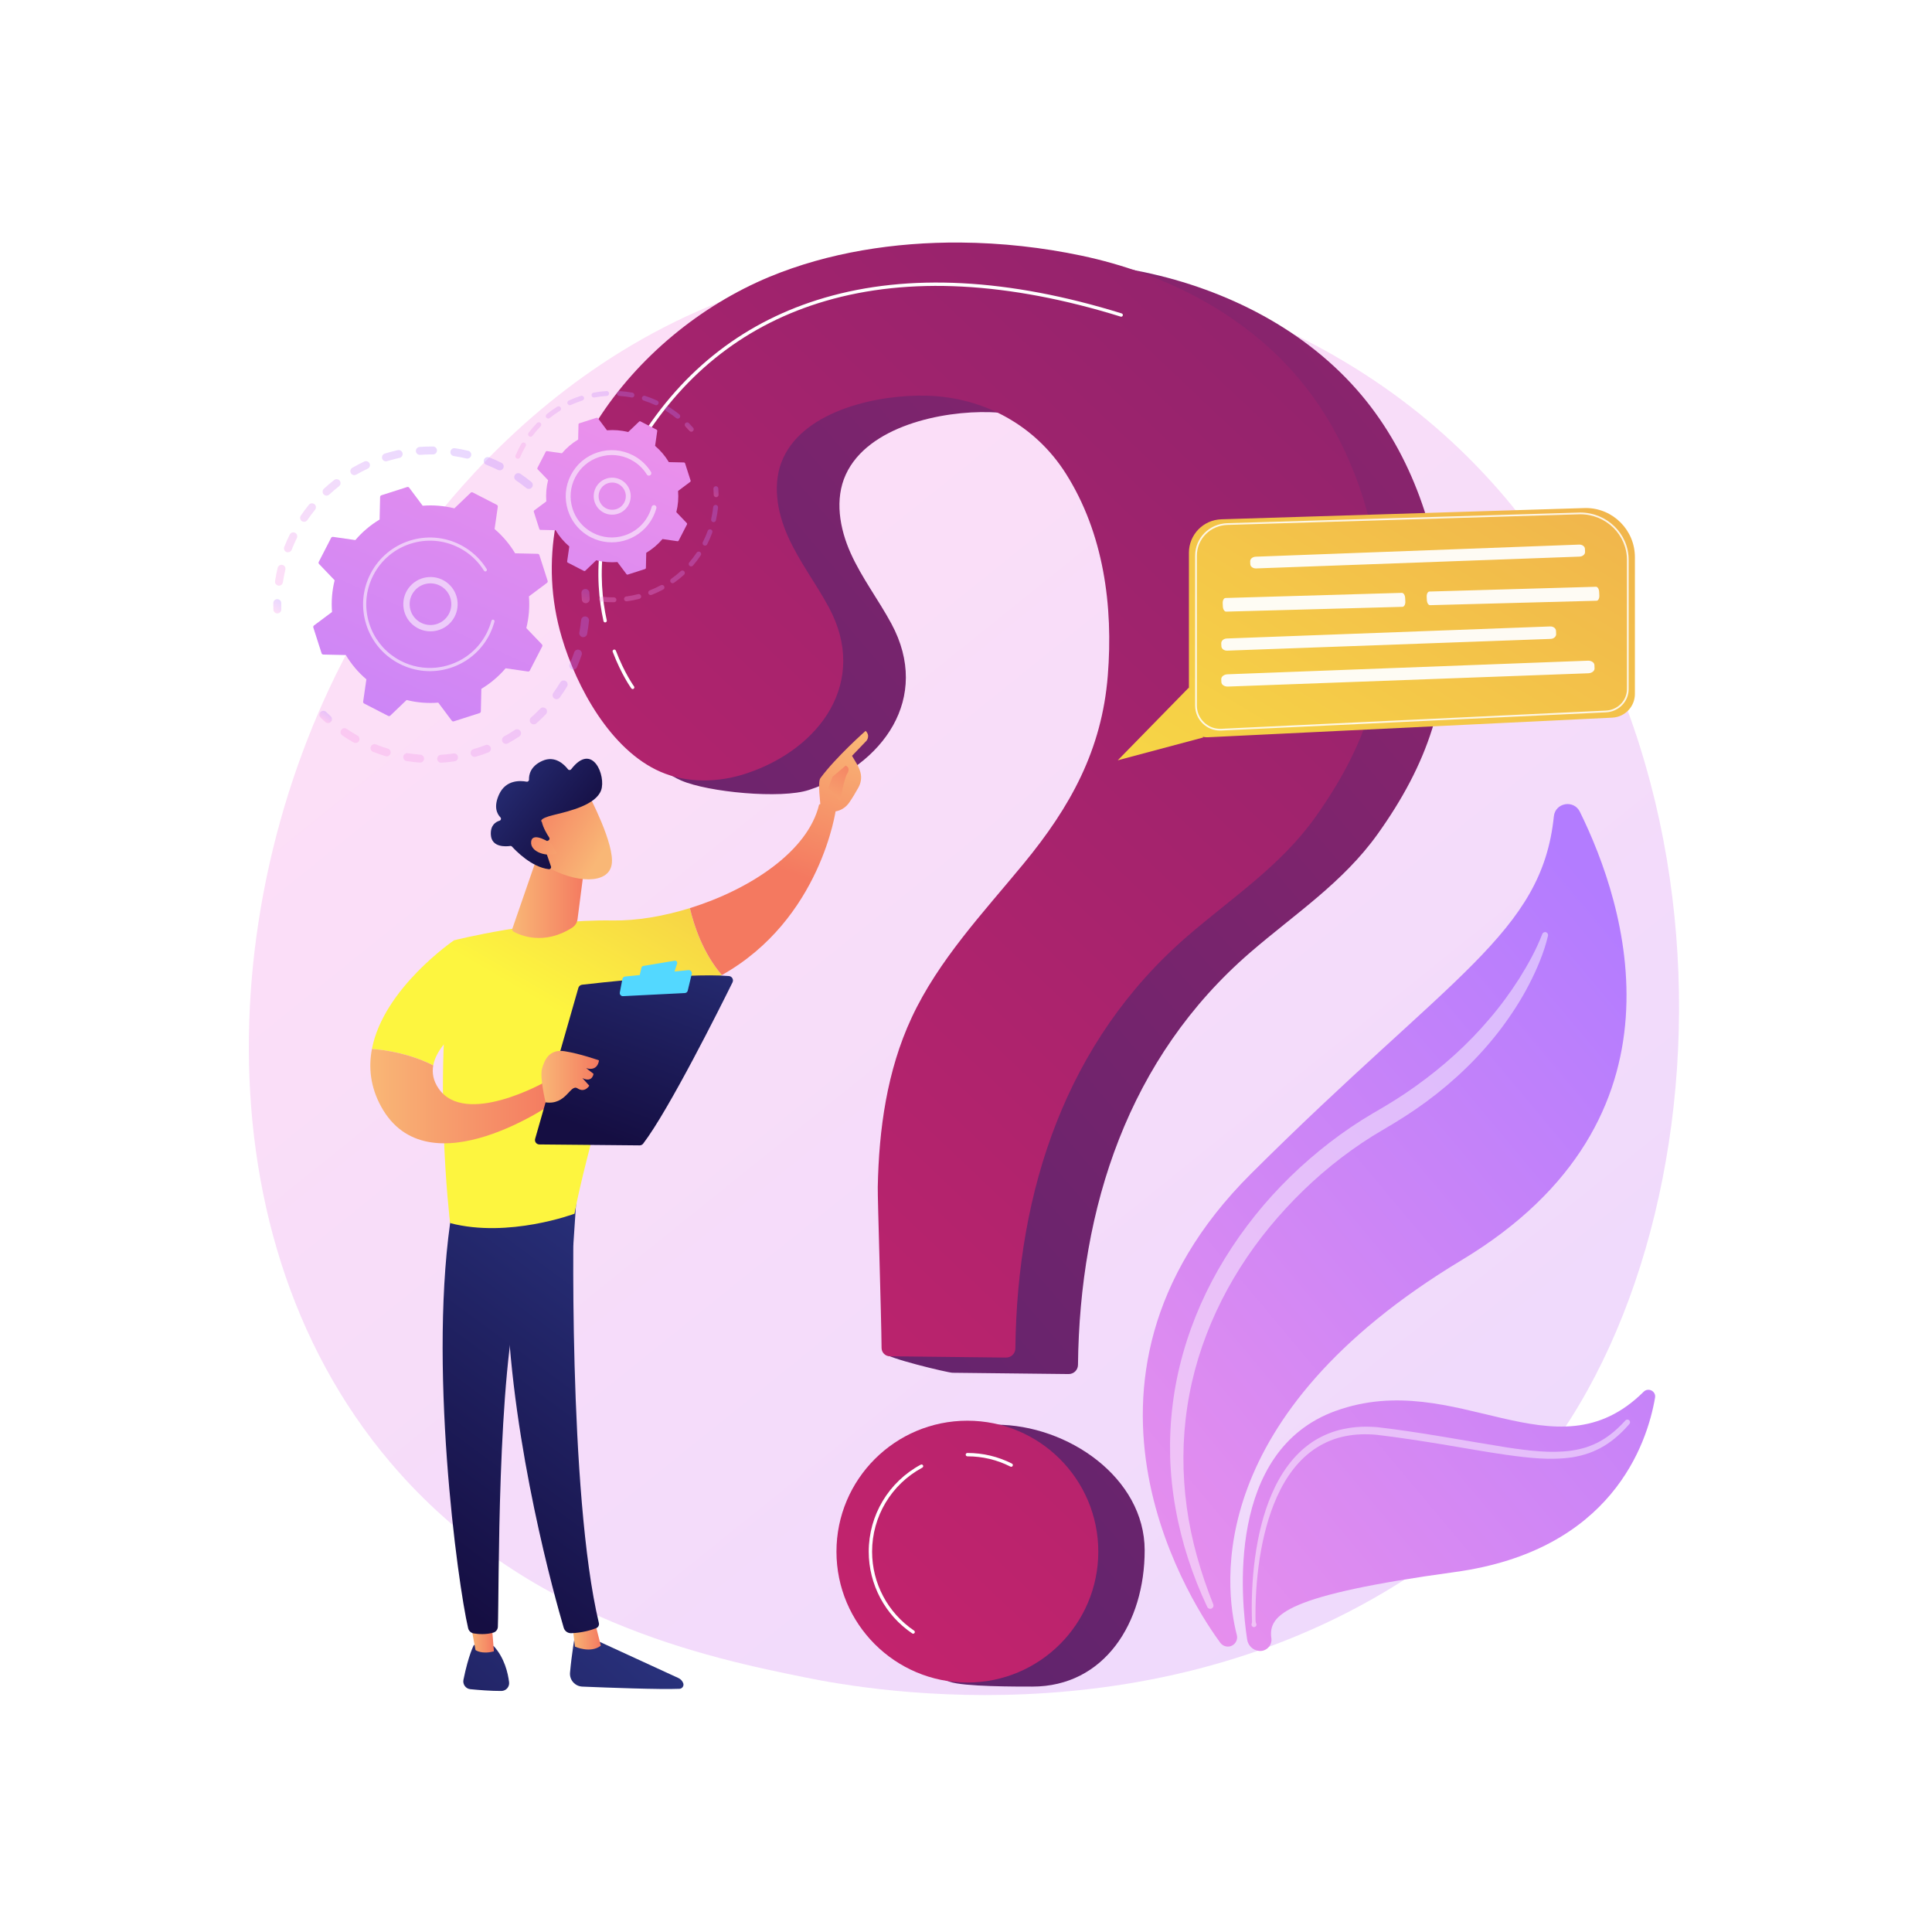 <svg xmlns="http://www.w3.org/2000/svg" xmlns:xlink="http://www.w3.org/1999/xlink" x="0px" y="0px" viewBox="0 0 3710 3710" style="enable-background:new 0 0 3710 3710;" xml:space="preserve"><g id="Background">	<g>		<g>			<rect style="fill:#FFFFFF;" width="3710" height="3710"></rect>		</g>	</g></g><g id="Illustration">	<g>		<linearGradient id="SVGID_1_" gradientUnits="userSpaceOnUse" x1="3581.359" y1="4069.387" x2="1126.136" y2="1020.154">			<stop offset="0" style="stop-color:#B37CFF"></stop>			<stop offset="1" style="stop-color:#F895E7"></stop>		</linearGradient>		<path style="opacity:0.3;fill:url(#SVGID_1_);" d="M2905.911,2866.88c-56.396,59.371-109.756,97.658-151.916,127.908   c-495.575,355.581-1081.973,251.931-1206.599,226.618c-184.033-37.378-539.766-109.629-796.954-412.078   c-389.104-457.579-328.515-1178.481-26.699-1654.359c55.207-87.046,346.825-570.172,939.538-647.651   c358.704-46.889,776.837,47.681,1079.637,301.367C3378.524,1341.197,3333.276,2416.964,2905.911,2866.88z"></path>		<g>							<linearGradient id="SVGID_00000139258581256098860850000001944476209795992206_" gradientUnits="userSpaceOnUse" x1="3656.946" y1="1407.474" x2="2302.777" y2="2895.941" gradientTransform="matrix(0.991 0.135 -0.135 0.991 -207.457 9.242)">				<stop offset="0" style="stop-color:#B37CFF"></stop>				<stop offset="1" style="stop-color:#F895E7"></stop>			</linearGradient>			<path style="fill:url(#SVGID_00000139258581256098860850000001944476209795992206_);" d="M2355.357,3161.769    c-4.773-0.65-9.046-3.165-11.917-7.034c-41.828-56.372-345.975-497.524,58.803-900.775    c384.262-382.811,558.445-461.411,581.61-686.329c2.705-26.266,38.214-32.57,49.898-8.891    c87.313,176.968,223.35,589.922-226.835,860.968c-496.602,298.992-455.903,626.748-431.887,719.889    C2378.204,3151.908,2367.954,3163.484,2355.357,3161.769L2355.357,3161.769z"></path>							<linearGradient id="SVGID_00000049203847075325270890000016707942479446281618_" gradientUnits="userSpaceOnUse" x1="3970.581" y1="1692.783" x2="2616.396" y2="3181.269" gradientTransform="matrix(0.991 0.135 -0.135 0.991 -207.457 9.242)">				<stop offset="0" style="stop-color:#B37CFF"></stop>				<stop offset="1" style="stop-color:#F895E7"></stop>			</linearGradient>			<path style="fill:url(#SVGID_00000049203847075325270890000016707942479446281618_);" d="M2416.946,3170.153    c-11.3-1.538-20.252-10.252-21.994-21.522c-11.855-76.712-40.968-363.366,170.213-439.381    c232.479-83.681,420.166,132.832,591.055-36.632c8.991-8.917,24.111-1.147,21.965,11.334    c-15.219,88.522-82.96,293.563-384.379,334.819c-322.623,44.159-358.929,81.17-352.415,127.081    C2443.4,3160.006,2431.112,3172.081,2416.946,3170.153L2416.946,3170.153z"></path>			<path style="opacity:0.47;fill:#FFFFFF;" d="M2972.615,1796.947c-3.94,16.689-9.18,32.343-15.434,47.888    c-6.14,15.526-13.211,30.666-20.92,45.478c-15.263,29.729-33.579,57.849-53.632,84.638    c-40.378,53.448-89.229,100.396-143.073,140.21c-26.854,19.792-55.563,37.984-83.943,54.42    c-27.631,16.027-54.218,33.958-79.684,53.376c-50.968,38.83-97.179,83.89-137.99,133.292    c-81.302,98.884-139.003,218.217-157.998,345.271c-9.694,63.381-9.809,128.277-1.08,192.188    c8.628,63.993,26.868,126.656,50.921,187.073c1.3,3.221-0.256,6.885-3.477,8.185c-3.094,1.25-6.62-0.184-8.045-3.151    c-28.125-59.705-49.14-123.179-60.773-188.72c-5.945-32.736-9.464-65.984-10.468-99.363    c-0.801-33.371,0.605-66.882,4.812-100.086c8.081-66.481,26.834-131.604,53.843-192.906    c27.087-61.333,62.869-118.621,104.667-170.878c41.784-52.331,90.261-99.149,143.268-140.053    c26.555-20.405,54.324-39.284,83.309-56.243c28.375-16.283,55.312-32.826,81.404-51.656    c52.077-37.198,100.203-80.14,141.604-129.148c20.962-24.289,39.938-50.286,57.28-77.387    c16.997-27.155,32.883-55.805,44.316-85.432l0.149-0.385c1.139-2.958,4.464-4.43,7.422-3.289    C2971.804,1791.318,2973.268,1794.197,2972.615,1796.947z"></path>			<path style="opacity:0.47;fill:#FFFFFF;" d="M2403.553,3118.127c0.986-2.776,0.678-5.357,0.588-8.011l-0.245-7.906l-0.184-15.805    c0.019-10.533,0.246-21.065,0.706-31.59c0.937-21.047,2.73-42.071,5.546-62.989c5.742-41.766,15.206-83.413,32.066-122.638    c16.672-38.953,41.92-76.18,78.563-100.502c18.254-11.939,38.846-20.441,60.186-24.76c21.323-4.493,43.233-5.161,64.661-3.279    c83.982,9.739,166.3,25.842,248.833,38.917c41.111,6.129,82.802,11.601,123.163,6.082c10.031-1.47,19.913-3.66,29.511-6.744    c9.5-3.314,18.834-7.198,27.553-12.308c17.552-10.022,32.985-23.721,46.775-38.925l0.043-0.046c1.9-2.094,5.136-2.253,7.23-0.353    c2.066,1.873,2.245,5.053,0.427,7.149c-13.975,16.092-29.945,30.966-48.608,42.166c-9.266,5.693-19.264,10.132-29.459,13.919    c-10.288,3.559-20.867,6.136-31.539,7.93c-42.985,6.297-85.598,0.942-127.18-4.758c-41.702-5.934-82.879-13.665-124.202-20.352    c-41.193-6.706-82.868-13.187-123.891-17.998c-20.251-1.961-40.728-1.484-60.471,2.499c-19.776,3.82-38.68,11.451-55.594,22.285    c-34.096,21.712-58.836,56.262-75.635,93.663c-16.995,37.587-27.094,78.283-33.498,119.342    c-3.155,20.569-5.311,41.314-6.619,62.118c-0.646,10.402-1.063,20.821-1.271,31.243l-0.105,15.63l0.099,7.806    c0.069,2.583-0.05,5.238,1.223,7.693c1.207,2.331,0.298,5.199-2.032,6.408c-2.331,1.208-5.2,0.298-6.409-2.032    c-0.627-1.212-0.682-2.571-0.263-3.764L2403.553,3118.127z"></path>		</g>		<g>			<g>									<linearGradient id="SVGID_00000109745339223173435420000017299873636038209426_" gradientUnits="userSpaceOnUse" x1="5352.012" y1="-1425.277" x2="221.118" y2="2948.1">					<stop offset="0" style="stop-color:#CB236D"></stop>					<stop offset="1" style="stop-color:#4C246D"></stop>				</linearGradient>				<path style="fill:url(#SVGID_00000109745339223173435420000017299873636038209426_);" d="M1964.757,497.397     c-126.53-0.998-254.16,19.068-367.078,65.919c-262.853,109.062-485.929,397.641-398.631,692.407     c28.359,95.755,13.461,201.396,108.853,243.008c51.613,22.515,192.169,35.917,245.611,18.174     c142.041-47.159,235.406-176.231,158.155-319.363c-24.739-45.837-56.759-87.71-78.121-135.214     c-21.363-47.504-31.099-103.889-9.319-151.207c42.752-92.878,184.776-122.405,276.876-119.618     c108.706,3.289,207.205,57.055,265.703,149.292c72.907,114.955,91.376,254.777,80.706,388.215     c-11.417,142.782-71.62,251.819-161.844,361.353c-77.678,94.303-163.219,184.824-214.847,295.556     c-47.396,101.657-62.885,214.295-65.026,325.509c-0.415,21.555-107.614,224.695-107.154,286.754     c0.065,8.767,121.582,37.813,130.349,37.911c45.75,0.511,175.338,1.96,223.035,2.493c9.809,0.109,17.894-7.73,18.004-17.539     c3.395-301.934,96.266-589.793,331.363-792.573c85.544-73.785,177.671-133.871,244.188-227.003     c94.806-132.74,141.578-263.374,128.08-427.197c-12.328-149.621-61.595-299.323-159.123-415.411     c-104.823-124.771-258.243-202.688-417.696-236.312C2122.482,506.871,2043.834,498.021,1964.757,497.397z"></path>									<linearGradient id="SVGID_00000142163189558051027910000013822701299051861639_" gradientUnits="userSpaceOnUse" x1="6100.366" y1="-547.303" x2="969.464" y2="3826.081">					<stop offset="0" style="stop-color:#CB236D"></stop>					<stop offset="1" style="stop-color:#4C246D"></stop>				</linearGradient>				<path style="fill:url(#SVGID_00000142163189558051027910000013822701299051861639_);" d="M2198.091,2977.058     c0,138.842-76.96,261.678-215.802,261.678c-29.993,0-132.005,0.276-158.675-9.358c-96.789-34.967-97.137-109.326-97.137-218.175     c0-138.842,46.884-275.391,185.726-275.391C2051.045,2735.811,2198.091,2838.216,2198.091,2977.058z"></path>			</g>			<g>									<linearGradient id="SVGID_00000114765959851555933260000014214235562001912475_" gradientUnits="userSpaceOnUse" x1="562.099" y1="2737.653" x2="5016.28" y2="-1979.136">					<stop offset="0" style="stop-color:#CB236D"></stop>					<stop offset="1" style="stop-color:#4C246D"></stop>				</linearGradient>				<path style="fill:url(#SVGID_00000114765959851555933260000014214235562001912475_);" d="M1844.53,465.758     c-126.53-0.998-254.16,19.067-367.078,65.919c-262.853,109.062-485.928,397.641-398.631,692.407     c28.359,95.755,93.928,216.289,189.321,257.902c51.613,22.515,111.701,21.023,165.143,3.28     c142.041-47.159,235.406-176.231,158.155-319.363c-24.739-45.837-56.759-87.71-78.121-135.214     c-21.362-47.504-31.099-103.889-9.319-151.208c42.752-92.879,184.776-122.405,276.876-119.618     c108.706,3.289,207.205,57.055,265.703,149.292c72.907,114.955,91.376,254.777,80.706,388.215     c-11.417,142.782-71.62,251.819-161.844,361.353c-77.678,94.303-163.219,184.824-214.847,295.556     c-47.397,101.657-62.885,214.295-65.026,325.509c-0.415,21.555,6.842,246.657,7.302,308.717     c0.065,8.767,7.127,15.85,15.894,15.948c45.75,0.511,175.338,1.96,223.035,2.493c9.809,0.109,17.894-7.73,18.004-17.539     c3.395-301.934,96.266-589.793,331.363-792.573c85.544-73.785,177.671-133.871,244.188-227.002     c94.806-132.74,141.578-263.374,128.08-427.197c-12.328-149.621-61.595-299.323-159.123-415.411     c-104.823-124.771-258.243-202.688-417.696-236.312C2002.254,475.232,1923.607,466.382,1844.53,465.758z"></path>									<linearGradient id="SVGID_00000093881568158459080180000017170423614918689421_" gradientUnits="userSpaceOnUse" x1="1367.697" y1="3498.398" x2="5821.892" y2="-1218.406">					<stop offset="0" style="stop-color:#CB236D"></stop>					<stop offset="1" style="stop-color:#4C246D"></stop>				</linearGradient>									<circle style="fill:url(#SVGID_00000093881568158459080180000017170423614918689421_);" cx="1857.645" cy="2979.564" r="251.396"></circle>			</g>			<g>				<path style="fill:#FFFFFF;" d="M1162.034,1195.209c-1.479,0-2.813-1.024-3.146-2.53     c-17.618-79.547-20.205-204.117,67.52-345.824c85.623-138.313,205.728-230.863,356.984-275.074     c161.682-47.261,353.649-37.144,570.569,30.071c1.701,0.528,2.655,2.334,2.127,4.037c-0.528,1.703-2.334,2.653-4.037,2.127     c-215.692-66.835-406.405-76.941-566.849-30.043c-149.68,43.753-268.549,135.361-353.307,272.278     c-86.584,139.865-84.066,262.654-66.708,341.034c0.386,1.739-0.712,3.462-2.453,3.846     C1162.499,1195.185,1162.266,1195.209,1162.034,1195.209z"></path>			</g>			<g>				<path style="fill:#FFFFFF;" d="M1214.916,1323.198c-0.995,0-1.976-0.459-2.609-1.323c-0.763-1.044-18.877-26.073-35.724-70.16     c-0.636-1.665,0.197-3.529,1.861-4.165c1.668-0.635,3.529,0.197,4.165,1.861c16.541,43.286,34.726,68.41,34.908,68.658     c1.05,1.438,0.736,3.457-0.702,4.509C1216.243,1322.996,1215.575,1323.198,1214.916,1323.198z"></path>			</g>			<g>				<path style="fill:#FFFFFF;" d="M1941.765,2816.625c-0.49,0-0.988-0.112-1.456-0.35c-25.757-13.066-53.57-19.69-82.664-19.69     c-1.782,0-3.227-1.445-3.227-3.227s1.445-3.227,3.227-3.227c30.118,0,58.914,6.861,85.583,20.391     c1.589,0.805,2.224,2.747,1.417,4.336C1944.076,2815.979,1942.941,2816.625,1941.765,2816.625z"></path>			</g>			<g>				<path style="fill:#FFFFFF;" d="M1753.532,3137.195c-0.621,0-1.249-0.179-1.803-0.554     c-52.296-35.327-83.517-94.049-83.517-157.078c0-69.874,38.27-133.852,99.872-166.965c1.567-0.846,3.524-0.253,4.369,1.315     c0.843,1.57,0.255,3.526-1.315,4.369c-59.507,31.986-96.473,93.786-96.473,161.281c0,60.883,30.159,117.605,80.677,151.733     c1.476,0.996,1.864,3.001,0.866,4.479C1755.586,3136.697,1754.568,3137.195,1753.532,3137.195z"></path>			</g>		</g>		<g>			<g>				<g style="opacity:0.3;">											<linearGradient id="SVGID_00000063634423835767527180000002280102131544569505_" gradientUnits="userSpaceOnUse" x1="-1163.262" y1="1945.118" x2="-729.318" y2="1945.118" gradientTransform="matrix(-0.545 0.839 0.839 0.545 -1381.656 749.873)">						<stop offset="0" style="stop-color:#B37CFF"></stop>						<stop offset="1" style="stop-color:#F895E7"></stop>					</linearGradient>					<path style="fill:url(#SVGID_00000063634423835767527180000002280102131544569505_);" d="M1021.376,936.049      c-2.644,3.267-7.436,3.769-10.701,1.125c-6.345-5.137-13.006-10.075-19.801-14.677c-3.438-2.328-4.366-6.975-2.114-10.441      c0.027-0.041,0.053-0.082,0.081-0.125c2.356-3.479,7.087-4.388,10.566-2.031c7.151,4.844,14.165,10.042,20.844,15.45      c3.054,2.472,3.691,6.825,1.596,10.049C1021.703,935.622,1021.547,935.84,1021.376,936.049z M956.266,902.368      c-7.355-3.631-14.935-6.981-22.536-9.961c-3.909-1.532-5.84-5.946-4.307-9.859c1.552-3.921,5.949-5.839,9.862-4.306      c7.997,3.134,15.976,6.66,23.715,10.479c3.767,1.86,5.314,6.423,3.454,10.19c-0.135,0.274-0.285,0.536-0.447,0.785      C963.935,902.886,959.76,904.093,956.266,902.368z M895.549,880.432c-7.957-1.898-16.092-3.472-24.186-4.679      c-4.155-0.62-7.022-4.492-6.402-8.647c0.624-4.151,4.491-7.019,8.647-6.402c8.523,1.271,17.093,2.929,25.47,4.928      c4.087,0.975,6.609,5.078,5.637,9.165c-0.208,0.871-0.558,1.672-1.02,2.382C901.991,879.801,898.764,881.2,895.549,880.432z       M831.451,872.627c-8.19-0.072-16.477,0.214-24.633,0.843c-4.189,0.322-7.848-2.812-8.171-7c-0.319-4.189,2.815-7.844,7-8.171      c8.589-0.662,17.313-0.96,25.932-0.888c4.201,0.036,7.579,3.472,7.542,7.673c-0.013,1.503-0.46,2.901-1.223,4.075      C836.529,871.265,834.148,872.648,831.451,872.627z M767.211,879.296c-7.981,1.745-16.003,3.857-23.836,6.28      c-4.016,1.239-8.275-1.009-9.516-5.023c-1.242-4.017,1.008-8.276,5.024-9.514c8.241-2.548,16.681-4.77,25.079-6.607      c4.104-0.899,8.159,1.701,9.056,5.807c0.453,2.068,0.017,4.124-1.052,5.77C770.913,877.629,769.247,878.851,767.211,879.296z       M706.048,900.012c-7.409,3.472-14.76,7.305-21.85,11.395c-3.639,2.099-8.293,0.85-10.391-2.788      c-2.1-3.64-0.853-8.292,2.788-10.393c7.461-4.304,15.201-8.339,22.997-11.993c3.805-1.782,8.333-0.143,10.117,3.661      c1.158,2.471,0.871,5.248-0.514,7.38C708.448,898.425,707.383,899.388,706.048,900.012z M534.584,1124.541      c-4.154-0.626-7.015-4.502-6.388-8.658c1.285-8.511,2.96-17.082,4.977-25.471c0.982-4.086,5.091-6.601,9.176-5.618      c4.084,0.981,6.599,5.089,5.617,9.174c-1.916,7.966-3.504,16.104-4.723,24.186c-0.167,1.109-0.565,2.124-1.139,3.008      C540.528,1123.586,537.631,1125.001,534.584,1124.541z M651.032,933.75c-6.448,5.03-12.756,10.401-18.747,15.967      c-3.081,2.859-7.895,2.681-10.753-0.398c-2.861-3.08-2.666-7.88,0.399-10.752c6.31-5.86,12.953-11.517,19.744-16.813      c3.313-2.584,8.093-1.994,10.678,1.32c2.05,2.627,2.102,6.179,0.382,8.825C652.287,932.589,651.717,933.215,651.032,933.75z       M550.15,1060.088c-3.908-1.54-5.828-5.959-4.287-9.869c3.158-8.006,6.703-15.982,10.533-23.707      c1.852-3.776,6.432-5.301,10.196-3.436c3.763,1.866,5.301,6.431,3.436,10.197c-3.64,7.342-7.01,14.921-10.009,22.531      c-0.191,0.485-0.429,0.939-0.703,1.36C557.386,1060.133,553.572,1061.438,550.15,1060.088z M604.945,978.93      c-5.156,6.342-10.107,12.99-14.714,19.763c-2.362,3.476-7.093,4.376-10.569,2.013c-3.428-2.332-4.351-6.972-2.102-10.433      c0.029-0.045,0.059-0.091,0.091-0.134c4.847-7.132,10.059-14.131,15.484-20.807c2.653-3.259,7.444-3.754,10.704-1.103      c3.045,2.475,3.676,6.821,1.584,10.04C605.278,978.494,605.117,978.715,604.945,978.93z"></path>											<linearGradient id="SVGID_00000106141444388973250770000007212000532183141269_" gradientUnits="userSpaceOnUse" x1="-708.223" y1="1830.822" x2="-682.88" y2="1830.822" gradientTransform="matrix(-0.545 0.839 0.839 0.545 -1381.656 749.873)">						<stop offset="0" style="stop-color:#B37CFF"></stop>						<stop offset="1" style="stop-color:#F895E7"></stop>					</linearGradient>					<path style="fill:url(#SVGID_00000106141444388973250770000007212000532183141269_);" d="M538.945,1174.49      c0.816-1.256,1.273-2.765,1.221-4.377c-0.124-3.921-0.166-7.909-0.132-11.856c0.04-4.2-3.336-7.64-7.536-7.677      c-4.202-0.041-7.645,3.334-7.677,7.538c-0.04,4.151,0.007,8.345,0.136,12.471c0.132,4.199,3.644,7.498,7.841,7.366      C535.389,1177.874,537.634,1176.508,538.945,1174.49z"></path>				</g>				<g style="opacity:0.3;">											<linearGradient id="SVGID_00000173845272096112258500000009466333767477183160_" gradientUnits="userSpaceOnUse" x1="-576.678" y1="2024.48" x2="-559.287" y2="2024.48" gradientTransform="matrix(-0.545 0.839 0.839 0.545 -1381.656 749.873)">						<stop offset="0" style="stop-color:#B37CFF"></stop>						<stop offset="1" style="stop-color:#F895E7"></stop>					</linearGradient>					<path style="fill:url(#SVGID_00000173845272096112258500000009466333767477183160_);" d="M636.176,1385.071      c2.001-3.079,1.529-7.24-1.281-9.782c-2.909-2.63-5.813-5.365-8.628-8.13c-2.999-2.945-7.815-2.901-10.759,0.097      c-2.956,3.011-2.899,7.816,0.097,10.759c2.964,2.91,6.021,5.792,9.084,8.561c3.117,2.818,7.927,2.575,10.746-0.541      C635.713,1385.729,635.959,1385.406,636.176,1385.071z"></path>											<linearGradient id="SVGID_00000086655265965932394540000002014063845837307825_" gradientUnits="userSpaceOnUse" x1="-1002.542" y1="2222.298" x2="-555.57" y2="2222.298" gradientTransform="matrix(-0.545 0.839 0.839 0.545 -1381.656 749.873)">						<stop offset="0" style="stop-color:#B37CFF"></stop>						<stop offset="1" style="stop-color:#F895E7"></stop>					</linearGradient>					<path style="fill:url(#SVGID_00000086655265965932394540000002014063845837307825_);" d="M1074.892,1339.502      c-2.458,3.407-7.215,4.176-10.623,1.714c-3.406-2.46-4.169-7.207-1.714-10.621c4.682-6.486,9.16-13.272,13.365-20.245      c2.147-3.588,6.847-4.755,10.445-2.585c3.598,2.17,4.755,6.845,2.587,10.444c-1.822,3.021-3.687,6-5.594,8.936      C1080.637,1331.333,1077.789,1335.491,1074.892,1339.502z M1097.907,1285.309c-3.857-1.662-5.637-6.138-3.973-9.996      c3.191-7.409,6.106-15.03,8.659-22.657c1.32-3.984,5.644-6.133,9.63-4.8c3.982,1.333,6.131,5.645,4.797,9.628      c-2.688,8.03-5.754,16.054-9.115,23.849c-0.174,0.404-0.38,0.786-0.611,1.143      C1105.311,1285.527,1101.362,1286.798,1097.907,1285.309z M1048.382,1371.375c-5.846,6.121-12.034,12.077-18.394,17.699      c-3.148,2.783-7.956,2.486-10.741-0.662c-2.782-3.148-2.481-7.951,0.663-10.739c6.042-5.338,11.917-10.992,17.467-16.806      c2.903-3.038,7.718-3.15,10.758-0.248c2.688,2.567,3.083,6.632,1.129,9.64      C1049.009,1370.65,1048.716,1371.025,1048.382,1371.375z M1118.575,1223.421c-4.129-0.774-6.85-4.751-6.074-8.88      c1.486-7.916,2.65-15.99,3.462-23.996c0.422-4.184,4.153-7.226,8.336-6.801c4.18,0.423,7.224,4.154,6.801,8.334      c-0.855,8.432-2.081,16.935-3.645,25.27c-0.19,1.007-0.567,1.931-1.094,2.741      C1124.732,1222.596,1121.696,1224.006,1118.575,1223.421z M997.136,1414.311c-7.044,4.683-14.389,9.129-21.829,13.216      c-3.682,2.023-8.305,0.679-10.329-3.002c-2.026-3.684-0.679-8.309,3.003-10.332c7.067-3.884,14.043-8.106,20.732-12.554      c3.5-2.326,8.223-1.375,10.548,2.125c1.733,2.608,1.646,5.893,0.043,8.36C998.755,1412.969,998.027,1413.719,997.136,1414.311z       M937.715,1444.967c-7.917,3.037-16.054,5.774-24.186,8.138c-4.036,1.171-8.256-1.148-9.43-5.183      c-1.173-4.041,1.147-8.26,5.184-9.428c7.726-2.247,15.459-4.848,22.983-7.733c3.923-1.505,8.323,0.456,9.828,4.379      c0.906,2.364,0.554,4.902-0.728,6.874C940.521,1443.315,939.273,1444.37,937.715,1444.967z M873.023,1461.946      c-8.395,1.241-16.936,2.141-25.382,2.677c-4.195,0.265-7.807-2.918-8.074-7.111c-0.266-4.199,2.919-7.808,7.111-8.074      c8.027-0.507,16.141-1.365,24.12-2.545c4.156-0.615,8.025,2.257,8.638,6.412c0.283,1.91-0.17,3.756-1.144,5.256      C877.143,1460.329,875.271,1461.613,873.023,1461.946z M806.169,1464.408c-8.462-0.624-16.996-1.617-25.364-2.953      c-4.149-0.662-6.977-4.562-6.314-8.712c0.661-4.142,4.564-6.974,8.713-6.312c7.944,1.268,16.047,2.21,24.086,2.803      c4.19,0.309,7.336,3.955,7.026,8.145c-0.098,1.324-0.528,2.542-1.203,3.581C811.65,1463.212,809.038,1464.619,806.169,1464.408      z M740.374,1452.114c-8.097-2.467-16.195-5.314-24.073-8.463c-3.902-1.56-5.802-5.988-4.242-9.889      c1.556-3.889,5.985-5.801,9.887-4.241c7.483,2.992,15.175,5.695,22.866,8.04c4.018,1.223,6.283,5.476,5.058,9.494      c-0.213,0.7-0.517,1.347-0.897,1.932C747.172,1451.758,743.693,1453.126,740.374,1452.114z M678.948,1425.7      c-5.428-3.073-10.828-6.353-16.048-9.745c-1.891-1.229-3.761-2.474-5.616-3.738c-3.471-2.365-4.466-7.1-2.003-10.569      c2.363-3.473,7.097-4.371,10.571-2.005c1.762,1.2,3.542,2.387,5.339,3.554c4.964,3.226,10.094,6.342,15.255,9.265      c3.656,2.069,4.941,6.713,2.87,10.368c-0.078,0.137-0.159,0.272-0.244,0.403C686.898,1426.578,682.465,1427.693,678.948,1425.7      z"></path>											<linearGradient id="SVGID_00000031899223432170131710000016183760727621030276_" gradientUnits="userSpaceOnUse" x1="-1047.095" y1="2316.51" x2="-1022.075" y2="2316.51" gradientTransform="matrix(-0.545 0.839 0.839 0.545 -1381.656 749.873)">						<stop offset="0" style="stop-color:#B37CFF"></stop>						<stop offset="1" style="stop-color:#F895E7"></stop>					</linearGradient>					<path style="fill:url(#SVGID_00000031899223432170131710000016183760727621030276_);" d="M1131.212,1154.851      c0.824-1.268,1.279-2.792,1.222-4.416c-0.15-4.116-0.389-8.307-0.713-12.456c-0.326-4.19-3.985-7.322-8.174-6.995      c-4.189,0.327-7.322,3.982-6.995,8.174c0.306,3.941,0.533,7.922,0.677,11.83c0.151,4.197,3.678,7.478,7.878,7.326      C1127.68,1158.219,1129.909,1156.857,1131.212,1154.851z"></path>				</g>				<g>											<linearGradient id="SVGID_00000145742394219732392150000000398908072194085049_" gradientUnits="userSpaceOnUse" x1="481.782" y1="1923.111" x2="1148.395" y2="448.485">						<stop offset="0" style="stop-color:#B37CFF"></stop>						<stop offset="1" style="stop-color:#F895E7"></stop>					</linearGradient>					<path style="fill:url(#SVGID_00000145742394219732392150000000398908072194085049_);" d="M1035.787,1065.943      c-0.464-1.445-1.791-2.437-3.308-2.47l-43.266-0.951c-10.394-17.333-23.626-33.133-39.461-46.617l6.174-42.806      c0.216-1.502-0.544-2.975-1.893-3.669l-46.155-23.754c-1.349-0.695-2.99-0.457-4.085,0.592l-31.246,29.903      c-20.176-5.049-40.725-6.635-60.87-5.019l-25.919-34.656c-0.909-1.214-2.488-1.719-3.932-1.256l-49.434,15.84      c-1.444,0.463-2.437,1.792-2.47,3.308l-0.951,43.266c-17.333,10.393-33.134,23.625-46.618,39.461l-42.806-6.174      c-1.502-0.217-2.975,0.543-3.669,1.892l-23.755,46.156c-0.694,1.349-0.456,2.989,0.593,4.085l29.903,31.247      c-5.049,20.176-6.635,40.725-5.019,60.87l-34.657,25.919c-1.215,0.908-1.72,2.488-1.256,3.932l15.84,49.434      c0.463,1.444,1.792,2.436,3.307,2.47l43.267,0.951c10.393,17.333,23.625,33.133,39.461,46.617l-6.174,42.806      c-0.217,1.501,0.543,2.975,1.892,3.669l46.156,23.755c1.349,0.694,2.99,0.456,4.085-0.593l31.247-29.903      c20.176,5.049,40.725,6.635,60.87,5.019l25.919,34.656c0.908,1.215,2.487,1.72,3.932,1.257l49.434-15.84      c1.444-0.463,2.436-1.791,2.469-3.308l0.951-43.267c17.333-10.393,33.133-23.626,46.618-39.461l42.806,6.174      c1.5,0.216,2.974-0.543,3.669-1.892l23.754-46.156c0.694-1.349,0.457-2.99-0.593-4.085l-29.902-31.246      c5.049-20.176,6.634-40.725,5.019-60.87l34.657-25.919c1.215-0.908,1.719-2.488,1.256-3.932L1035.787,1065.943z"></path>					<path style="opacity:0.56;fill:#FFFFFF;" d="M865.796,1194.716c-19.028,21.58-52.063,23.66-73.647,4.631      c-10.456-9.216-16.695-21.954-17.569-35.864c-0.876-13.907,3.716-27.327,12.938-37.781      c19.028-21.581,52.064-23.66,73.647-4.631c19.634,17.311,23.125,46.216,9.266,67.543      C869.057,1190.728,867.511,1192.77,865.796,1194.716z M786.729,1162.72c0.671,10.666,5.454,20.43,13.471,27.499      c16.546,14.587,41.878,12.995,56.466-3.552c14.598-16.547,12.995-41.878-3.552-56.468      c-16.546-14.586-41.878-12.995-56.466,3.552c-1.323,1.501-2.518,3.079-3.589,4.726      C788.411,1145.629,786.185,1154.051,786.729,1162.72z"></path>					<path style="opacity:0.56;fill:#FFFFFF;" d="M933.042,1230.573c2.38-3.663,4.59-7.467,6.617-11.404l0,0      c0.638-1.239,1.256-2.489,1.854-3.748c2.947-6.21,5.396-12.644,7.308-19.204c0.026-0.089,0.052-0.179,0.079-0.268      c0.073-0.254,0.146-0.508,0.216-0.763c0.141-0.495,0.276-0.992,0.41-1.488c0.352-1.305-0.201-2.641-1.276-3.342      c-0.262-0.17-0.555-0.302-0.872-0.388c-1.622-0.437-3.288,0.528-3.728,2.148c-2.248,8.351-5.412,16.515-9.404,24.266      c-19.812,38.51-57.385,62.036-97.61,65.754c-22.373,2.071-45.567-1.99-66.983-13.014c-3.756-1.932-7.387-4.04-10.88-6.311      c-23.511-15.282-40.906-37.996-49.577-65.061c-9.962-31.088-7.221-64.195,7.717-93.219      c30.858-59.942,104.677-83.578,164.593-52.741c3.694,1.901,7.279,3.983,10.739,6.233c14.997,9.749,27.694,22.671,37.134,37.884      c0.244,0.393,0.562,0.711,0.927,0.946c0.957,0.622,2.228,0.677,3.263,0.034c1.426-0.891,1.872-2.76,0.98-4.192      c-9.911-15.971-23.241-29.54-38.985-39.775c-3.632-2.362-7.394-4.546-11.271-6.543      c-62.906-32.377-140.427-7.518-172.792,55.365c-15.683,30.472-18.559,65.226-8.101,97.862      c9.102,28.413,27.365,52.258,52.046,68.302c3.668,2.384,7.479,4.596,11.42,6.625c30.474,15.683,65.229,18.561,97.864,8.104      C893.15,1273.533,916.998,1255.263,933.042,1230.573z"></path>				</g>			</g>			<g>				<g style="opacity:0.3;">											<linearGradient id="SVGID_00000150102367661212097710000018039326480110876605_" gradientUnits="userSpaceOnUse" x1="-1421.392" y1="2306.538" x2="-1409.023" y2="2306.538" gradientTransform="matrix(-0.545 0.839 0.839 0.545 -1381.656 749.873)">						<stop offset="0" style="stop-color:#B37CFF"></stop>						<stop offset="1" style="stop-color:#F895E7"></stop>					</linearGradient>					<path style="fill:url(#SVGID_00000150102367661212097710000018039326480110876605_);" d="M1331.421,826.954      c1.108-1.704,1.016-3.997-0.376-5.619c-2.597-3.028-5.321-6.019-8.097-8.888c-1.804-1.864-4.776-1.913-6.644-0.109      c-1.875,1.8-1.913,4.779-0.109,6.644c2.645,2.734,5.242,5.584,7.721,8.473c1.687,1.969,4.653,2.195,6.626,0.507      C1330.889,827.662,1331.182,827.321,1331.421,826.954z"></path>											<linearGradient id="SVGID_00000082344136685599676440000000112749482920439949_" gradientUnits="userSpaceOnUse" x1="-1426.399" y1="2167.584" x2="-1183.979" y2="2167.584" gradientTransform="matrix(-0.545 0.839 0.839 0.545 -1381.656 749.873)">						<stop offset="0" style="stop-color:#B37CFF"></stop>						<stop offset="1" style="stop-color:#F895E7"></stop>					</linearGradient>					<path style="fill:url(#SVGID_00000082344136685599676440000000112749482920439949_);" d="M1305.186,802.187      c-1.629,2.019-4.585,2.34-6.607,0.711c-5.102-4.106-10.474-8-15.965-11.568c-1.158-0.753-2.329-1.494-3.511-2.227      c-2.202-1.368-2.882-4.265-1.514-6.47c1.376-2.034,4.265-2.882,6.473-1.515c1.236,0.768,2.461,1.544,3.673,2.332      c5.756,3.74,11.389,7.822,16.738,12.131c1.894,1.523,2.293,4.218,0.996,6.215      C1305.381,801.928,1305.286,802.057,1305.186,802.187z M1258.096,777.78c-7.207-3.335-14.685-6.254-22.225-8.672      c-2.472-0.794-3.831-3.436-3.039-5.909c0.792-2.457,3.437-3.833,5.909-3.039c7.903,2.534,15.743,5.593,23.299,9.091      c2.356,1.09,3.381,3.883,2.293,6.24c-0.096,0.206-0.208,0.404-0.329,0.59C1262.752,778.01,1260.242,778.773,1258.096,777.78z       M1212.736,763.252c-7.792-1.465-15.758-2.455-23.681-2.945c-2.588-0.16-4.559-2.391-4.399-4.979      c0.162-2.598,2.385-4.563,4.979-4.402c8.308,0.512,16.666,1.554,24.836,3.088c2.55,0.48,4.232,2.936,3.752,5.486      c-0.119,0.621-0.353,1.191-0.678,1.691C1216.538,762.74,1214.663,763.612,1212.736,763.252z M1165.192,760.312      c-7.926,0.491-15.896,1.48-23.675,2.94c-2.554,0.477-5.008-1.203-5.485-3.753c-0.475-2.544,1.2-5.004,3.75-5.484      c8.163-1.53,16.514-2.566,24.828-3.082c2.59-0.161,4.821,1.811,4.982,4.401c0.061,1.044-0.219,2.03-0.749,2.846      C1168.06,759.385,1166.737,760.216,1165.192,760.312z M1118.37,769.069c-7.565,2.403-15.049,5.297-22.253,8.6      c-2.356,1.082-5.146,0.046-6.229-2.313c-1.083-2.359-0.052-5.151,2.313-6.229c7.547-3.463,15.395-6.495,23.322-9.017      c2.474-0.784,5.116,0.583,5.901,3.055c0.444,1.397,0.201,2.848-0.539,3.987C1120.314,768.031,1119.447,768.725,1118.37,769.069      z M1075.094,788.926c-6.746,4.167-13.294,8.794-19.463,13.757c-2.02,1.626-4.98,1.306-6.605-0.716      c-1.625-2.022-1.307-4.97,0.715-6.608c6.468-5.204,13.339-10.059,20.415-14.43c2.209-1.361,5.103-0.679,6.466,1.528      c0.986,1.598,0.901,3.557-0.058,5.033C1076.198,788.053,1075.706,788.549,1075.094,788.926z M1038.003,818.751      c-5.5,5.677-10.717,11.776-15.503,18.13c-1.564,2.07-4.509,2.484-6.581,0.922c-2.073-1.56-2.457-4.48-0.926-6.583      c5.022-6.658,10.491-13.053,16.259-19.008c1.807-1.863,4.782-1.911,6.646-0.105c1.639,1.588,1.872,4.084,0.672,5.93      C1038.408,818.289,1038.22,818.528,1038.003,818.751z M992.549,880.647c-2.391-1.012-3.506-3.767-2.494-6.158      c2.8-6.616,6.012-13.192,9.533-19.529c0.53-0.966,1.072-1.919,1.62-2.871c1.226-2.273,4.172-3.018,6.421-1.713      c2.247,1.299,3.013,4.171,1.716,6.421c-0.518,0.89-1.025,1.788-1.531,2.71c-3.372,6.064-6.435,12.337-9.107,18.645      c-0.109,0.26-0.241,0.506-0.389,0.733C997.099,880.761,994.678,881.549,992.549,880.647z"></path>				</g>				<g style="opacity:0.3;">											<linearGradient id="SVGID_00000147942958410566303190000000994058936747532962_" gradientUnits="userSpaceOnUse" x1="-1318.211" y1="2399.978" x2="-1041.526" y2="2399.978" gradientTransform="matrix(-0.545 0.839 0.839 0.545 -1381.656 749.873)">						<stop offset="0" style="stop-color:#B37CFF"></stop>						<stop offset="1" style="stop-color:#F895E7"></stop>					</linearGradient>					<path style="fill:url(#SVGID_00000147942958410566303190000000994058936747532962_);" d="M1345.605,1066.464      c-4.551,6.809-9.559,13.396-14.879,19.587c-1.693,1.965-4.658,2.191-6.628,0.498c-1.97-1.693-2.161-4.658-0.498-6.628      c5.076-5.901,9.851-12.186,14.192-18.682c1.441-2.158,4.361-2.737,6.517-1.295c2.14,1.431,2.729,4.315,1.331,6.466      C1345.629,1066.427,1345.616,1066.446,1345.605,1066.464z M1351.712,1047.281c-2.313-1.173-3.239-4.001-2.065-6.314      c3.529-6.963,6.673-14.209,9.341-21.541c0.889-2.421,3.584-3.696,6.025-2.804c2.439,0.887,3.692,3.581,2.807,6.021      c-2.798,7.682-6.091,15.277-9.792,22.572c-0.078,0.154-0.162,0.3-0.254,0.442      C1356.484,1047.643,1353.877,1048.379,1351.712,1047.281z M1313.562,1103.696c-6.065,5.51-12.517,10.697-19.178,15.414      c-2.118,1.499-5.054,0.998-6.551-1.119c-1.503-2.118-1-5.039,1.115-6.551c6.356-4.5,12.509-9.446,18.298-14.7      c1.922-1.745,4.893-1.601,6.635,0.317c1.467,1.616,1.6,3.973,0.464,5.719      C1314.131,1103.108,1313.87,1103.417,1313.562,1103.696z M1369.173,1002.557c-2.528-0.582-4.106-3.106-3.524-5.634      c1.752-7.606,3.053-15.394,3.865-23.152c0.274-2.577,2.586-4.451,5.16-4.185c2.582,0.271,4.457,2.582,4.186,5.163      c-0.849,8.136-2.213,16.307-4.052,24.283c-0.129,0.551-0.348,1.057-0.639,1.505      C1373.123,1002.146,1371.149,1003.012,1369.173,1002.557z M1273.485,1132.071c-7.195,3.881-14.704,7.36-22.32,10.346      c-2.416,0.947-5.144-0.245-6.091-2.661c-0.948-2.416,0.24-5.144,2.661-6.091c7.266-2.844,14.426-6.164,21.287-9.868      c2.283-1.231,5.134-0.38,6.367,1.908c0.845,1.564,0.708,3.399-0.198,4.794      C1274.778,1131.135,1274.203,1131.683,1273.485,1132.071z M1227.765,1150.005c-7.931,2.048-16.058,3.632-24.152,4.71      c-2.571,0.343-4.933-1.463-5.275-4.035c-0.344-2.569,1.462-4.936,4.038-5.279c7.717-1.029,15.47-2.542,23.039-4.496      c2.512-0.649,5.076,0.863,5.725,3.375c0.342,1.327,0.083,2.669-0.611,3.737      C1229.911,1148.968,1228.948,1149.7,1227.765,1150.005z M1179.062,1156.478c-8.197,0.091-16.47-0.322-24.586-1.223      c-2.582-0.288-4.438-2.61-4.151-5.19c0.285-2.578,2.613-4.434,5.187-4.151c7.741,0.863,15.629,1.255,23.443,1.164      c2.596-0.029,4.724,2.052,4.751,4.647c0.014,0.964-0.267,1.859-0.755,2.609      C1182.123,1155.607,1180.695,1156.458,1179.062,1156.478z"></path>											<linearGradient id="SVGID_00000150080247625991102670000009143733631293992080_" gradientUnits="userSpaceOnUse" x1="-1348.627" y1="2417.284" x2="-1329.705" y2="2417.284" gradientTransform="matrix(-0.545 0.839 0.839 0.545 -1381.656 749.873)">						<stop offset="0" style="stop-color:#B37CFF"></stop>						<stop offset="1" style="stop-color:#F895E7"></stop>					</linearGradient>					<path style="fill:url(#SVGID_00000150080247625991102670000009143733631293992080_);" d="M1379.171,952.578      c0.494-0.76,0.773-1.67,0.755-2.645c-0.074-4.021-0.269-8.058-0.575-12c-0.202-2.586-2.463-4.523-5.05-4.322      c-2.581,0.208-4.517,2.463-4.322,5.051c0.294,3.759,0.478,7.61,0.551,11.448c0.048,2.595,2.193,4.659,4.786,4.61      C1376.935,954.688,1378.349,953.842,1379.171,952.578z"></path>				</g>				<g>											<linearGradient id="SVGID_00000055700159245413014550000011901783327335063727_" gradientUnits="userSpaceOnUse" x1="693.662" y1="2018.889" x2="1360.275" y2="544.261">						<stop offset="0" style="stop-color:#B37CFF"></stop>						<stop offset="1" style="stop-color:#F895E7"></stop>					</linearGradient>					<path style="fill:url(#SVGID_00000055700159245413014550000011901783327335063727_);" d="M1315.544,889.698      c-0.31-0.967-1.199-1.63-2.214-1.653l-28.952-0.636c-6.955-11.598-15.81-22.17-26.405-31.194l4.131-28.644      c0.145-1.005-0.364-1.99-1.266-2.455l-30.885-15.895c-0.902-0.465-2.001-0.306-2.734,0.396l-20.909,20.01      c-13.501-3.379-27.251-4.44-40.732-3.359l-17.344-23.19c-0.608-0.813-1.665-1.15-2.631-0.841l-33.079,10.599      c-0.967,0.309-1.631,1.199-1.653,2.214l-0.636,28.951c-11.599,6.955-22.172,15.81-31.195,26.406l-28.644-4.132      c-1.005-0.145-1.991,0.363-2.455,1.266l-15.896,30.886c-0.465,0.903-0.305,2,0.397,2.734l20.01,20.909      c-3.379,13.501-4.44,27.251-3.358,40.732l-23.191,17.344c-0.813,0.608-1.151,1.665-0.841,2.631l10.599,33.08      c0.31,0.966,1.199,1.63,2.213,1.652l28.953,0.636c6.954,11.599,15.809,22.171,26.405,31.194l-4.131,28.644      c-0.146,1.004,0.363,1.99,1.266,2.455l30.886,15.896c0.903,0.464,2,0.305,2.734-0.397l20.908-20.01      c13.501,3.379,27.251,4.44,40.732,3.359l17.344,23.19c0.608,0.813,1.664,1.15,2.631,0.841l33.079-10.599      c0.967-0.31,1.63-1.199,1.653-2.214l0.636-28.952c11.599-6.955,22.171-15.809,31.195-26.406l28.644,4.132      c1.005,0.145,1.99-0.364,2.455-1.266l15.895-30.886c0.464-0.903,0.305-2-0.397-2.734l-20.009-20.908      c3.379-13.501,4.439-27.251,3.358-40.732l23.191-17.344c0.813-0.608,1.15-1.665,0.841-2.631L1315.544,889.698z"></path>					<path style="opacity:0.56;fill:#FFFFFF;" d="M1202.265,976.279c-6.278,7.125-14.955,11.375-24.431,11.97      c-9.473,0.598-18.613-2.532-25.735-8.813c-14.699-12.959-16.108-35.425-3.156-50.168c12.966-14.698,35.468-16.112,50.163-3.153      c7.122,6.278,11.373,14.954,11.97,24.428c0.484,7.702-1.494,15.184-5.625,21.54      C1204.502,973.544,1203.437,974.948,1202.265,976.279z M1158.311,972.387c5.24,4.62,11.963,6.922,18.935,6.484      c6.967-0.439,13.35-3.567,17.969-8.804l0,0c4.612-5.245,6.919-11.962,6.481-18.934c-0.436-6.967-3.567-13.35-8.802-17.967      c-10.813-9.534-27.365-8.493-36.902,2.317c-0.859,0.977-1.633,1.998-2.322,3.058      C1146.726,949.229,1148.476,963.716,1158.311,972.387z"></path>					<path style="opacity:0.56;fill:#FFFFFF;" d="M1249.07,1001.234c1.62-2.493,3.126-5.088,4.517-7.785      c2.759-5.357,4.976-11,6.592-16.788c0.071-0.26,0.141-0.521,0.212-0.782c0.544-2.016-0.31-4.079-1.971-5.161      c-0.404-0.262-0.857-0.467-1.346-0.598c-2.505-0.675-5.074,0.818-5.756,3.316c-1.457,5.418-3.507,10.702-6.086,15.708      l-0.001,0.002c-0.141,0.275-0.286,0.549-0.43,0.821c-6.213,11.792-15.129,21.589-25.935,28.786      c-5.866,3.907-12.295,7.046-19.159,9.314c-0.056,0.019-0.111,0.037-0.167,0.056c-0.173,0.055-0.341,0.112-0.512,0.165      c-20.126,6.447-41.558,4.674-60.348-4.997c-2.433-1.25-4.781-2.614-7.043-4.084c-15.22-9.893-26.481-24.599-32.097-42.121      c-6.448-20.126-4.67-41.556,5-60.344c9.671-18.774,26.081-32.69,46.204-39.142c20.125-6.447,41.558-4.674,60.348,4.997      c2.392,1.229,4.712,2.578,6.951,4.033c9.71,6.313,17.929,14.677,24.039,24.525c0.377,0.607,0.868,1.098,1.431,1.461      c1.478,0.96,3.441,1.046,5.038,0.054c2.201-1.374,2.885-4.263,1.514-6.473c-6.838-11.019-16.034-20.379-26.893-27.442      c-2.509-1.63-5.102-3.138-7.776-4.514c-21.026-10.82-45.002-12.805-67.52-5.589c-22.513,7.216-40.88,22.747-51.691,43.787      c-10.821,21.022-12.808,44.998-5.589,67.516c6.279,19.603,18.878,36.054,35.907,47.122c2.528,1.643,5.158,3.171,7.876,4.571      C1175.079,1052.591,1224.644,1038.821,1249.07,1001.234z"></path>				</g>			</g>		</g>		<g>							<linearGradient id="SVGID_00000062175300592981984230000009506245568407131785_" gradientUnits="userSpaceOnUse" x1="1745.881" y1="2245.579" x2="4400.824" y2="-2197.526">				<stop offset="0" style="stop-color:#FDF53F"></stop>				<stop offset="1" style="stop-color:#D93C65"></stop>			</linearGradient>			<polygon style="fill:url(#SVGID_00000062175300592981984230000009506245568407131785_);" points="2283.073,1320.214     2146.429,1459.992 2310.338,1416.208    "></polygon>							<linearGradient id="SVGID_00000166643157309613357920000014414846065812431746_" gradientUnits="userSpaceOnUse" x1="2011.173" y1="2366.052" x2="4617.118" y2="-1995.055">				<stop offset="0" style="stop-color:#FDF53F"></stop>				<stop offset="1" style="stop-color:#D93C65"></stop>			</linearGradient>			<path style="fill:url(#SVGID_00000166643157309613357920000014414846065812431746_);" d="M3096.143,1378.071l-776.434,37.682    c-19.94,0.968-36.637-14.938-36.637-34.902v-319.426c0-34.719,27.575-63.161,62.278-64.235l699.767-21.654    c52.111,0,94.354,42.244,94.354,94.355v262.697C3139.472,1356.879,3120.406,1376.894,3096.143,1378.071z"></path>			<path style="opacity:0.85;fill:#FFFFFF;" d="M2342.931,1402.925c-12.374,0-24.037-4.663-33.061-13.27    c-9.591-9.147-14.873-21.485-14.873-34.739v-287.897c0-33.929,27.204-61.327,61.931-62.375l677.529-20.46    c51.352,0,93.09,40.749,93.09,90.835v248.209c0,23.884-19.132,43.499-43.556,44.656l-738.718,34.985    C2344.492,1402.905,2343.71,1402.925,2342.931,1402.925z M3034.509,987.55l-677.478,20.46    c-32.898,0.993-58.667,26.913-58.667,59.009v287.897c0,12.325,4.911,23.797,13.83,32.303    c8.917,8.506,20.618,12.857,32.923,12.287l738.718-34.985l0.079,1.682l-0.079-1.682c22.625-1.072,40.347-19.209,40.347-41.293    v-248.209C3124.182,1026.788,3083.954,987.55,3034.509,987.55z"></path>			<path style="opacity:0.94;fill:#FFFFFF;" d="M3032.246,1045.788l-620.848,23.236c-6.096,0.228-10.896,4.269-10.694,9.003    l0.233,5.457c0.2,4.685,5.227,8.285,11.26,8.064l620.872-22.672c6.102-0.223,10.909-4.266,10.706-9.004l-0.257-6.021    C3043.317,1049.163,3038.283,1045.562,3032.246,1045.788z"></path>			<path style="opacity:0.94;fill:#FFFFFF;" d="M2976.687,1202.965l-620.853,23.118c-6.097,0.227-10.89,4.405-10.681,9.309    l0.242,5.653c0.208,4.852,5.24,8.589,11.273,8.37l620.878-22.533c6.102-0.221,10.903-4.401,10.693-9.309l-0.267-6.237    C2987.765,1206.478,2982.725,1202.741,2976.687,1202.965z"></path>			<path style="opacity:0.94;fill:#FFFFFF;" d="M3049.22,1268.716l-692.116,26.132c-6.796,0.257-12.158,4.498-11.947,9.45    l0.244,5.708c0.209,4.9,5.802,8.651,12.527,8.403l692.142-25.541c6.802-0.251,12.173-4.495,11.961-9.45l-0.27-6.298    C3061.552,1272.215,3055.95,1268.462,3049.22,1268.716z"></path>			<path style="opacity:0.94;fill:#FFFFFF;" d="M2691.852,1138.455l-338.389,9.864c-3.323,0.097-5.807,4.658-5.536,10.162    l0.313,6.344c0.269,5.446,3.138,9.766,6.426,9.677l338.421-9.208c3.326-0.09,5.815-4.653,5.543-10.162l-0.346-7    C2698.015,1142.681,2695.142,1138.359,2691.852,1138.455z"></path>			<path style="opacity:0.94;fill:#FFFFFF;" d="M3064.71,1126.759l-319.844,9.169c-3.141,0.09-5.475,4.645-5.202,10.149l0.316,6.344    c0.271,5.446,2.996,9.771,6.104,9.689l319.876-8.513c3.144-0.084,5.482-4.641,5.208-10.149l-0.348-7    C3070.55,1130.997,3067.821,1126.67,3064.71,1126.759z"></path>		</g>		<g>							<linearGradient id="SVGID_00000147941997754122300110000014594820856041383582_" gradientUnits="userSpaceOnUse" x1="7783.836" y1="3089.819" x2="7165.859" y2="3762.005" gradientTransform="matrix(1 0 0 1 -6484.351 0)">				<stop offset="0" style="stop-color:#2B3582"></stop>				<stop offset="1" style="stop-color:#150E42"></stop>			</linearGradient>			<path style="fill:url(#SVGID_00000147941997754122300110000014594820856041383582_);" d="M1104.142,3139.893    c0,0-6.4,36.23-9.538,72.096c-1.226,14.016,9.58,26.186,23.639,26.773c47.761,1.989,149.925,5.857,186.584,4.221    c5.511-0.246,9.115-5.888,7.075-11.014l0,0c-1.71-4.295-5.006-7.768-9.206-9.698l-168.755-77.56L1104.142,3139.893z"></path>							<linearGradient id="SVGID_00000130618030246448025030000013726845611140058045_" gradientUnits="userSpaceOnUse" x1="7583.25" y1="3139.743" x2="7638.142" y2="3139.743" gradientTransform="matrix(1 0 0 1 -6484.351 0)">				<stop offset="0" style="stop-color:#F9B776"></stop>				<stop offset="1" style="stop-color:#F47960"></stop>			</linearGradient>			<path style="fill:url(#SVGID_00000130618030246448025030000013726845611140058045_);" d="M1098.899,3118.605l5.142,43.337    c0,0,29.561,13.762,49.749-1.734l-12.242-48.296L1098.899,3118.605z"></path>							<linearGradient id="SVGID_00000173135750209285162460000009620136015139254701_" gradientUnits="userSpaceOnUse" x1="7832.495" y1="2329.649" x2="7306.656" y2="3042.356" gradientTransform="matrix(1 0 0 1 -6484.351 0)">				<stop offset="0" style="stop-color:#2B3582"></stop>				<stop offset="1" style="stop-color:#150E42"></stop>			</linearGradient>			<path style="fill:url(#SVGID_00000173135750209285162460000009620136015139254701_);" d="M1102.763,2303.854    c-2.221,11.317-11.922,564.756,47.237,812.771c0.965,4.047-1.087,8.218-4.938,9.792c-9.073,3.707-26.862,9.075-48.18,9.792    c-6.602,0.222-12.521-4.069-14.383-10.406c-16.91-57.544-97.941-345.852-108.512-621.264c-11.811-307.746,0-10.479,0-10.479    l6.928-190.23L1102.763,2303.854z"></path>							<linearGradient id="SVGID_00000084512709286056531050000010148360090197127100_" gradientUnits="userSpaceOnUse" x1="7645.203" y1="2962.366" x2="7027.226" y2="3634.552" gradientTransform="matrix(1 0 0 1 -6484.351 0)">				<stop offset="0" style="stop-color:#2B3582"></stop>				<stop offset="1" style="stop-color:#150E42"></stop>			</linearGradient>			<path style="fill:url(#SVGID_00000084512709286056531050000010148360090197127100_);" d="M910.017,3158.794    c0,0-10.187,18.291-20.05,66.894c-1.781,8.778,4.352,17.179,13.266,18.054c15.771,1.551,40.049,3.545,59.497,3.411    c8.965-0.062,15.962-7.868,14.882-16.768c-2.154-17.74-8.865-46.847-29.597-69.532L910.017,3158.794z"></path>							<linearGradient id="SVGID_00000146498553178979723240000011398705239971259563_" gradientUnits="userSpaceOnUse" x1="7385.42" y1="3136.929" x2="7432.815" y2="3136.929" gradientTransform="matrix(1 0 0 1 -6484.351 0)">				<stop offset="0" style="stop-color:#F9B776"></stop>				<stop offset="1" style="stop-color:#F47960"></stop>			</linearGradient>			<path style="fill:url(#SVGID_00000146498553178979723240000011398705239971259563_);" d="M901.069,3103.053l12.015,65.537    c0,0,11.88,8.837,35.379,2.431l-5.734-70.514L901.069,3103.053z"></path>							<linearGradient id="SVGID_00000149365713291965367270000015335031762166342290_" gradientUnits="userSpaceOnUse" x1="7738.778" y1="2260.504" x2="7212.94" y2="2973.21" gradientTransform="matrix(1 0 0 1 -6484.351 0)">				<stop offset="0" style="stop-color:#2B3582"></stop>				<stop offset="1" style="stop-color:#150E42"></stop>			</linearGradient>			<path style="fill:url(#SVGID_00000149365713291965367270000015335031762166342290_);" d="M868.612,2320.837    c-48.384,291.999,10.495,721.7,30.353,805.802c1.216,5.149,5.371,9.094,10.59,9.96c8.864,1.469,23.457,2.668,37.844-1.51    c4.957-1.439,8.439-5.91,8.641-11.069c2.664-67.995-2.131-485.415,42.952-650.382c2.284-8.36,7.39-15.651,14.454-20.673    l87.502-62.207l6.708-100.551L868.612,2320.837z"></path>			<g>									<linearGradient id="SVGID_00000156553383519211546640000001891014980892020414_" gradientUnits="userSpaceOnUse" x1="1068.495" y1="1943.382" x2="1906.81" y2="499.055">					<stop offset="0" style="stop-color:#FDF53F"></stop>					<stop offset="1" style="stop-color:#D93C65"></stop>				</linearGradient>				<path style="fill:url(#SVGID_00000156553383519211546640000001891014980892020414_);" d="M1176.915,1767.555     c-144.997-2.395-304.984,38.072-304.984,38.072c-43.221,252.191-7.558,543.075-7.558,543.075     c112.253,29.437,238.88-17.998,238.88-17.998c18.657-105.41,105.707-402.067,105.707-402.067     c70.845-8.792,129.206-29.232,177.267-56.256c-36.66-42.494-53.942-96.565-61.448-128.528     C1273.512,1759.784,1221.637,1768.294,1176.915,1767.555z"></path>									<linearGradient id="SVGID_00000021107261247049481780000006447443432636049538_" gradientUnits="userSpaceOnUse" x1="-3071.036" y1="1380.954" x2="-2974.186" y2="1657.666" gradientTransform="matrix(-1 0 0 1 -1509.069 0)">					<stop offset="0" style="stop-color:#F9B776"></stop>					<stop offset="1" style="stop-color:#F47960"></stop>				</linearGradient>				<path style="fill:url(#SVGID_00000021107261247049481780000006447443432636049538_);" d="M1605.21,1553.982     c-14.244-17.204-32.271-9.065-32.271-9.065c-21.338,90.132-133.218,163.213-248.16,198.935     c7.506,31.963,24.789,86.034,61.448,128.528C1576.983,1765.125,1605.21,1553.982,1605.21,1553.982z"></path>			</g>			<g>									<linearGradient id="SVGID_00000183242233169403271700000006036117285505351575_" gradientUnits="userSpaceOnUse" x1="-3153.814" y1="1409.926" x2="-3056.965" y2="1686.638" gradientTransform="matrix(-1 0 0 1 -1509.069 0)">					<stop offset="0" style="stop-color:#F9B776"></stop>					<stop offset="1" style="stop-color:#F47960"></stop>				</linearGradient>				<path style="fill:url(#SVGID_00000183242233169403271700000006036117285505351575_);" d="M1601.752,1558.357     c1.491,4.739-15.768,11.953-25.93-7.425c-0.356-9.287-6.003-49.076-0.454-56.641c29.556-40.296,86.861-90.809,86.861-90.809     c9.685,9.556,1.706,18.944,1.706,18.944l-27.799,28.959c5.815,10.507,12.907,19.377,16.231,32.086     c2.518,9.625,0.978,19.91-3.884,28.671c-4.88,8.791-11.537,20.219-17.831,29.162     C1618.739,1558.23,1601.752,1558.357,1601.752,1558.357z"></path>									<linearGradient id="SVGID_00000161630709230641991200000001234579407500093855_" gradientUnits="userSpaceOnUse" x1="-3079.413" y1="1586.717" x2="-3152.365" y2="1439.555" gradientTransform="matrix(-1 0 0 1 -1509.069 0)">					<stop offset="0" style="stop-color:#F9B776"></stop>					<stop offset="1" style="stop-color:#F47960"></stop>				</linearGradient>				<path style="fill:url(#SVGID_00000161630709230641991200000001234579407500093855_);" d="M1623.977,1470.174l-25.333,21.475     l-7.953,21.381l22.587,25.057c0,0,7.594-42.424,13.238-51.606C1632.16,1477.299,1629.233,1472.859,1623.977,1470.174z"></path>			</g>							<linearGradient id="SVGID_00000149374273453110213000000013607541501541726357_" gradientUnits="userSpaceOnUse" x1="894.123" y1="1842.174" x2="1732.438" y2="397.846">				<stop offset="0" style="stop-color:#FDF53F"></stop>				<stop offset="1" style="stop-color:#D93C65"></stop>			</linearGradient>			<path style="fill:url(#SVGID_00000149374273453110213000000013607541501541726357_);" d="M927.545,1946.026l-55.615-140.4    c0,0-135.435,92.022-157.708,208.697c25.59,1.884,72.157,8.541,117.737,31.556    C841.975,1990.786,927.545,1946.026,927.545,1946.026z"></path>							<linearGradient id="SVGID_00000109730032524213047520000004946863182459081647_" gradientUnits="userSpaceOnUse" x1="7195.486" y1="2104.911" x2="7550.375" y2="2104.911" gradientTransform="matrix(1 0 0 1 -6484.351 0)">				<stop offset="0" style="stop-color:#F9B776"></stop>				<stop offset="1" style="stop-color:#F47960"></stop>			</linearGradient>			<path style="fill:url(#SVGID_00000109730032524213047520000004946863182459081647_);" d="M1045.9,2078.138    c0,0-152.059,85.937-203.367,12.557c-10.653-15.237-13.199-30.38-10.575-44.816c-45.58-23.015-92.146-29.672-117.737-31.556    c-6.716,35.174-3.165,72.583,17.504,110.392c89.873,164.402,334.298-9.085,334.298-9.085L1045.9,2078.138z"></path>			<g>									<linearGradient id="SVGID_00000079472594016076707310000009575052903757511073_" gradientUnits="userSpaceOnUse" x1="1336.293" y1="1679.961" x2="1153.476" y2="2178.553">					<stop offset="0" style="stop-color:#2B3582"></stop>					<stop offset="1" style="stop-color:#150E42"></stop>				</linearGradient>				<path style="fill:url(#SVGID_00000079472594016076707310000009575052903757511073_);" d="M1027.63,2186.856l82.989-289.814     c0.941-3.29,3.748-5.689,7.147-6.086c15.036-1.753,58.604-6.679,108.909-10.934c60.594-5.125,130.961-9.278,173.009-5.745     c5.978,0.502,9.591,6.825,6.932,12.203c-23.912,48.376-122.269,245.159-171.523,309.622c-1.633,2.136-4.156,3.384-6.843,3.359     l-192.547-1.792C1030.101,2197.618,1026.088,2192.243,1027.63,2186.856z"></path>									<linearGradient id="SVGID_00000159454993722491833970000005545971231857671835_" gradientUnits="userSpaceOnUse" x1="4982.97" y1="9119.912" x2="4805.692" y2="9585.266" gradientTransform="matrix(1 0 0 1 -6484.351 0)">					<stop offset="0" style="stop-color:#53D8FF"></stop>					<stop offset="1" style="stop-color:#3840F7"></stop>				</linearGradient>				<path style="fill:url(#SVGID_00000159454993722491833970000005545971231857671835_);" d="M1235.284,1854.897l60.168-10.026     c3.205-0.533,5.829,2.528,4.811,5.613l-5.956,18.049c-0.519,1.571-1.889,2.708-3.529,2.927l-57.9,7.735     c-2.995,0.399-5.465-2.322-4.776-5.265l3.687-15.758C1232.185,1856.475,1233.564,1855.184,1235.284,1854.897z"></path>									<linearGradient id="SVGID_00000105411967930344317170000016821073675586256823_" gradientUnits="userSpaceOnUse" x1="4987.752" y1="9121.732" x2="4810.474" y2="9587.086" gradientTransform="matrix(1 0 0 1 -6484.351 0)">					<stop offset="0" style="stop-color:#53D8FF"></stop>					<stop offset="1" style="stop-color:#3840F7"></stop>				</linearGradient>				<path style="fill:url(#SVGID_00000105411967930344317170000016821073675586256823_);" d="M1190.231,1905.834l4.957-25.819     c0.497-2.59,2.635-4.546,5.258-4.813l121.526-12.332c4.09-0.415,7.366,3.333,6.406,7.331l-7.727,32.173     c-0.618,2.574-2.858,4.433-5.503,4.566l-118.755,5.979C1192.527,1913.114,1189.502,1909.635,1190.231,1905.834z"></path>									<linearGradient id="SVGID_00000119087972575273805760000012533251795368632449_" gradientUnits="userSpaceOnUse" x1="7524.026" y1="2067.701" x2="7634.588" y2="2067.701" gradientTransform="matrix(1 0 0 1 -6484.351 0)">					<stop offset="0" style="stop-color:#F9B776"></stop>					<stop offset="1" style="stop-color:#F47960"></stop>				</linearGradient>				<path style="fill:url(#SVGID_00000119087972575273805760000012533251795368632449_);" d="M1047.68,2116.837     c0,0-11.56-47.536-6.898-64.4c4.664-16.865,13.699-38.548,43.814-33.73c30.116,4.818,65.641,17.505,65.641,17.505     s-1.794,21.967-24.683,14.88l14.194,10.982c0,0-2.028,17.588-21.362,8.192l13.202,14.565c0,0-8.303,14.446-22.527,5.18     C1094.837,2080.745,1088.018,2122.562,1047.68,2116.837z"></path>			</g>							<linearGradient id="SVGID_00000045581486478371454060000006465661867091892906_" gradientUnits="userSpaceOnUse" x1="7467.992" y1="1725.513" x2="7608.303" y2="1725.513" gradientTransform="matrix(1 0 0 1 -6484.351 0)">				<stop offset="0" style="stop-color:#F9B776"></stop>				<stop offset="1" style="stop-color:#F47960"></stop>			</linearGradient>			<path style="fill:url(#SVGID_00000045581486478371454060000006465661867091892906_);" d="M1030.045,1649.84l-46.136,133.422    c-0.764,2.21,0.144,4.657,2.191,5.789c12.576,6.953,57.886,27.052,112.487-7.567c5.688-3.606,9.56-9.488,10.424-16.168    l14.94-115.476H1030.045z"></path>			<g>									<linearGradient id="SVGID_00000016764331505346021240000014445069356839310728_" gradientUnits="userSpaceOnUse" x1="252.047" y1="3494.987" x2="199.614" y2="3322.051" gradientTransform="matrix(0.746 -0.666 0.666 0.746 -1358.016 -803.173)">					<stop offset="0" style="stop-color:#F9B776"></stop>					<stop offset="1" style="stop-color:#F47960"></stop>				</linearGradient>				<path style="fill:url(#SVGID_00000016764331505346021240000014445069356839310728_);" d="M1130.429,1526.288     c0,0,50.662,95.366,44.168,133.889c-6.494,38.522-69.282,35.757-124.109,4.47l-38.313-102.973L1130.429,1526.288z"></path>									<linearGradient id="SVGID_00000014607422822100360620000001904385960318153404_" gradientUnits="userSpaceOnUse" x1="204.742" y1="3193.671" x2="248.602" y2="3443.835" gradientTransform="matrix(0.746 -0.666 0.666 0.746 -1358.016 -803.173)">					<stop offset="0" style="stop-color:#2B3582"></stop>					<stop offset="1" style="stop-color:#150E42"></stop>				</linearGradient>				<path style="fill:url(#SVGID_00000014607422822100360620000001904385960318153404_);" d="M1052.912,1614.076     c2.228-0.987,3.05-3.714,1.715-5.752c-4.059-6.201-11.668-18.851-14.095-29.926c0,0-9.107-5.834,23.181-13.561     c32.288-7.729,80.437-19.724,90.558-47.207c9.868-26.795-16.058-94.181-57.421-40.489c-1.573,2.042-4.656,2.087-6.228,0.043     c-6.781-8.825-24.608-27.143-49.357-16.038c-23.161,10.392-25.77,27.364-25.451,35.919c0.093,2.516-2.157,4.472-4.63,4.001     c-11.71-2.233-39.811-4.151-52.927,24.675c-10.804,23.745-3.782,37.186,2.613,43.759c2.073,2.13,1.165,5.637-1.677,6.506     c-7.695,2.356-17.633,8.882-16.639,26.912c1.376,24.927,29.245,22.73,37.179,21.595c1.301-0.186,2.611,0.26,3.491,1.234     c6.803,7.53,37.457,39.499,70.633,43.352c2.873,0.333,5.099-2.503,4.159-5.238l-14.358-41.737     c-0.667-1.938,0.261-4.064,2.134-4.895L1052.912,1614.076z"></path>									<linearGradient id="SVGID_00000051343803879342244470000011519098167265424805_" gradientUnits="userSpaceOnUse" x1="198.448" y1="3494.181" x2="151.274" y2="3338.588" gradientTransform="matrix(0.746 -0.666 0.666 0.746 -1358.016 -803.173)">					<stop offset="0" style="stop-color:#F9B776"></stop>					<stop offset="1" style="stop-color:#F47960"></stop>				</linearGradient>				<path style="fill:url(#SVGID_00000051343803879342244470000011519098167265424805_);" d="M1058.683,1620     c0,0-36.071-24.749-38.707-3.907c-2.635,20.841,32.483,30.188,49.877,22.418L1058.683,1620z"></path>			</g>		</g>	</g></g></svg>